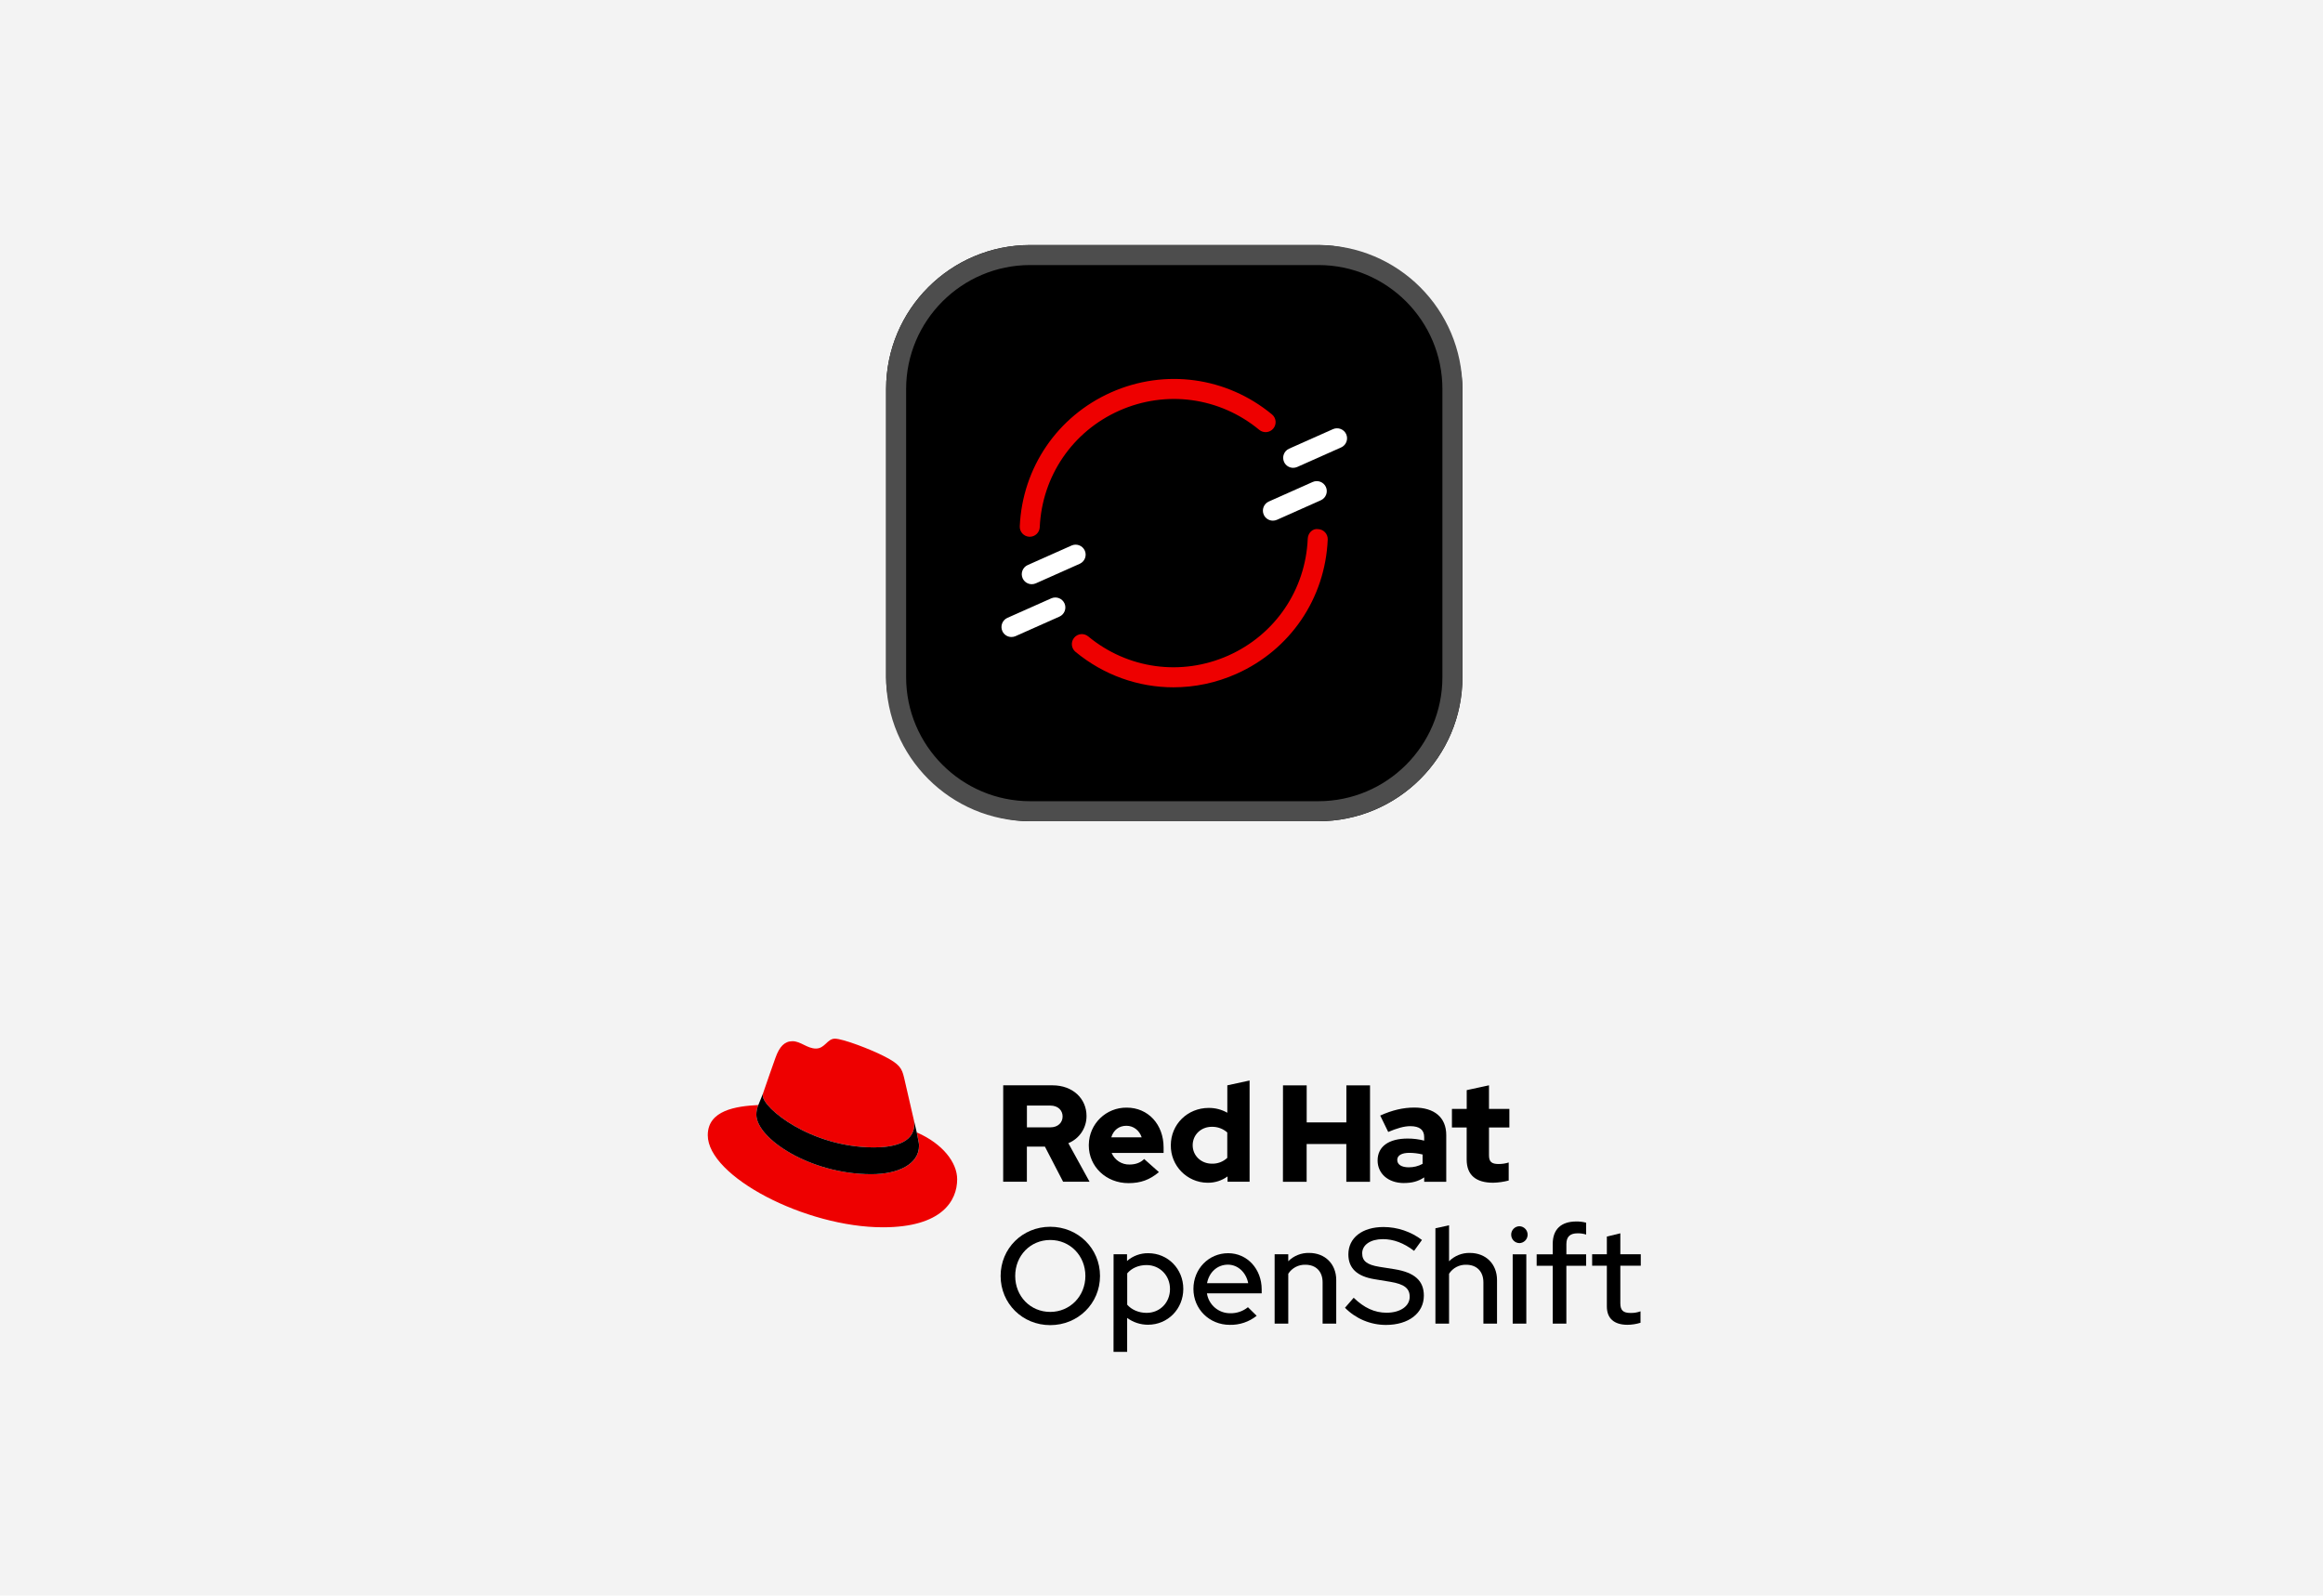 <?xml version="1.0" encoding="UTF-8"?><svg id="uuid-cd68c409-11e0-4ab7-90c2-a99d07674ecd" xmlns="http://www.w3.org/2000/svg" viewBox="0 0 262 180"><defs><style>.uuid-2368c89b-2acd-4309-b842-4dae933a9bba{fill:#f3f3f3;}.uuid-c65d1769-20ed-421e-9669-d730e74a2151{fill:#e00;}.uuid-0204f103-b42e-4565-a84a-e3f0b53bcd32{fill:#fff;}.uuid-98021664-e5da-49de-9fd9-35e04312109d{fill:#4d4d4d;}</style></defs><rect class="uuid-2368c89b-2acd-4309-b842-4dae933a9bba" width="262" height="180"/><rect x="99.94" y="27.643" width="65" height="65" rx="16.25" ry="16.25"/><path class="uuid-98021664-e5da-49de-9fd9-35e04312109d" d="m148.69,29.9c7.716,0,13.993,6.277,13.993,13.993v32.5c0,7.716-6.277,13.993-13.993,13.993h-32.5c-7.716,0-13.993-6.277-13.993-13.993v-32.5c0-7.716,6.277-13.993,13.993-13.993h32.5m0-2.257h-32.5c-8.975,0-16.25,7.275-16.25,16.25v32.5c0,8.975,7.275,16.25,16.25,16.25h32.5c8.975,0,16.25-7.275,16.25-16.25v-32.5c0-8.975-7.275-16.25-16.25-16.25h0Z"/><path class="uuid-0204f103-b42e-4565-a84a-e3f0b53bcd32" d="m116.368,65.904c-.432,0-.843-.249-1.031-.67-.252-.568.004-1.236.573-1.49l4.948-2.204c.564-.25,1.234.002,1.49.573.252.568-.004,1.236-.573,1.49l-4.948,2.204c-.148.065-.305.097-.458.097Z"/><path class="uuid-0204f103-b42e-4565-a84a-e3f0b53bcd32" d="m114.079,71.861c-.432,0-.845-.249-1.031-.67-.252-.57.004-1.236.573-1.49l4.949-2.202c.564-.249,1.236.002,1.49.573.252.57-.004,1.236-.573,1.49l-4.949,2.202c-.148.065-.305.097-.458.097Z"/><path class="uuid-0204f103-b42e-4565-a84a-e3f0b53bcd32" d="m145.851,52.776c-.432,0-.845-.249-1.031-.67-.252-.57.004-1.236.573-1.49l4.949-2.204c.564-.247,1.236.002,1.49.573.252.57-.004,1.236-.573,1.49l-4.949,2.204c-.148.065-.305.097-.458.097Z"/><path class="uuid-0204f103-b42e-4565-a84a-e3f0b53bcd32" d="m143.564,58.736c-.432,0-.843-.249-1.031-.67-.252-.568.004-1.236.573-1.49l4.948-2.204c.566-.249,1.234.002,1.49.573.252.568-.004,1.236-.573,1.49l-4.948,2.204c-.148.065-.305.097-.458.097Z"/><path class="uuid-c65d1769-20ed-421e-9669-d730e74a2151" d="m132.351,77.537c-3.957,0-7.861-1.365-11.054-4.004-.48-.397-.547-1.107-.15-1.589s1.106-.547,1.589-.15c4.457,3.685,10.511,4.512,15.795,2.162,5.281-2.352,8.716-7.404,8.963-13.185.026-.622.529-1.181,1.174-1.079.622.026,1.106.552,1.079,1.174-.282,6.644-4.228,12.45-10.299,15.153-2.289,1.019-4.703,1.518-7.097,1.518Z"/><path class="uuid-c65d1769-20ed-421e-9669-d730e74a2151" d="m116.142,60.552c-.016,0-.034,0-.051-.002-.622-.028-1.104-.555-1.076-1.178.3-6.623,4.246-12.411,10.297-15.106,6.073-2.701,13.027-1.749,18.151,2.486.48.397.547,1.107.15,1.589s-1.107.548-1.589.15c-4.459-3.685-10.512-4.514-15.795-2.162-5.265,2.343-8.698,7.381-8.961,13.145-.026.605-.525,1.077-1.127,1.077Z"/><g id="uuid-988b5e6e-8f1c-48e7-af2b-b30f36a8d2a1"><path d="m118.45,149.489c-3.136,0-5.595-2.443-5.595-5.547s2.459-5.549,5.595-5.549,5.615,2.444,5.615,5.549-2.481,5.547-5.615,5.547Zm0-9.605c-2.228,0-3.95,1.753-3.95,4.058s1.722,4.056,3.95,4.056,3.965-1.773,3.965-4.056-1.722-4.058-3.965-4.058Z"/><path d="m125.596,141.497h1.515v.754c.664-.578,1.517-.89,2.397-.876,2.217,0,3.951,1.773,3.951,4.027s-1.738,4.042-3.981,4.042c-.846.002-1.67-.267-2.351-.768v3.827h-1.537l.006-11.004Zm1.537,2.152v3.535c.491.569,1.306.922,2.181.922,1.507,0,2.644-1.153,2.644-2.689s-1.153-2.704-2.644-2.704c-.891,0-1.674.338-2.181.937Z"/><path d="m138.705,149.458c-2.305,0-4.104-1.773-4.104-4.056,0-2.259,1.722-4.027,3.919-4.027,2.152,0,3.78,1.782,3.78,4.087v.443h-6.175c.196,1.303,1.325,2.261,2.642,2.243.72.015,1.423-.226,1.982-.681l.984.969c-.858.686-1.93,1.047-3.028,1.021Zm-2.567-4.702h4.641c-.231-1.198-1.153-2.089-2.29-2.089-1.182,0-2.121.845-2.351,2.089Z"/><path d="m143.76,141.497h1.537v.785c.623-.622,1.474-.961,2.354-.938,1.797,0,3.057,1.246,3.057,3.059v4.918h-1.537v-4.661c0-1.229-.754-1.983-1.936-1.983-.779-.026-1.515.359-1.937,1.014v5.626h-1.537l-.001-7.819Z"/><path d="m152.675,146.4c1.167,1.136,2.364,1.69,3.705,1.69,1.552,0,2.613-.739,2.613-1.798,0-.953-.615-1.429-2.183-1.69l-1.798-.296c-1.967-.322-2.936-1.244-2.936-2.797,0-1.874,1.568-3.088,3.966-3.088,1.565.004,3.086.517,4.334,1.46l-.887,1.229c-1.167-.887-2.32-1.321-3.518-1.321-1.399,0-2.336.644-2.336,1.597,0,.876.538,1.292,1.921,1.522l1.729.273c2.274.369,3.304,1.306,3.304,2.982,0,1.982-1.722,3.304-4.285,3.304-1.734-.003-3.395-.701-4.61-1.937l.983-1.13Z"/><path d="m161.895,138.563l1.537-.338v4.058c.623-.621,1.472-.96,2.351-.938,1.798,0,3.059,1.246,3.059,3.059v4.918h-1.537v-4.661c0-1.229-.754-1.983-1.937-1.983-.779-.026-1.513.359-1.936,1.014v5.626h-1.537v-10.753Z"/><path d="m170.439,139.284c-.004-.521.415-.948.937-.952.001,0,.001,0,.002-0.0.526.021.936.464.915.99-.02.497-.418.895-.915.915-.521-.003-.942-.429-.938-.95,0-.001 0-.002 0-.003Zm1.707,10.037h-1.537v-7.823h1.537v7.823Z"/><path d="m175.126,141.497v-1.182c0-1.625.937-2.519,2.66-2.519.373-.005.746.041,1.107.137v1.337c-.313-.098-.64-.145-.968-.139-.845,0-1.26.384-1.26,1.215v1.153h2.228v1.292h-2.23v6.531h-1.537v-6.531h-1.813v-1.293h1.813Z"/><path d="m181.228,142.789h-1.658v-1.292h1.659v-1.998l1.521-.369v2.364h2.305v1.292h-2.305v4.238c0,.799.324,1.092,1.153,1.092.383.01.764-.053,1.123-.185v1.29c-.473.148-.965.225-1.46.231-1.522,0-2.336-.721-2.336-2.069l-.001-4.594Z"/><path class="uuid-c65d1769-20ed-421e-9669-d730e74a2151" d="m98.591,129.439c1.849,0,4.523-.381,4.523-2.58.006-.17-.01-.339-.046-.505l-1.101-4.782c-.254-1.052-.477-1.529-2.324-2.453-1.438-.734-4.56-1.945-5.485-1.945-.86,0-1.116,1.114-2.135,1.114-.987,0-1.72-.828-2.644-.828-.887,0-1.464.604-1.911,1.847,0,0-1.243,3.505-1.402,4.013-.026.093-.038.19-.035.287,0,1.362,5.369,5.831,12.56,5.831m4.81-1.688c.256,1.21.256,1.337.256,1.497,0,2.069-2.326,3.217-5.383,3.217-6.923-.001-12.97-4.046-12.97-6.721-0-.372.076-.741.223-1.083-2.486.126-5.702.572-5.702,3.406,0,4.652,11.022,10.385,19.75,10.385,6.691,0,8.379-3.026,8.379-5.416,0-1.88-1.625-4.013-4.556-5.287"/><path d="m103.397,127.75c.256,1.21.256,1.337.256,1.497,0,2.069-2.326,3.217-5.383,3.217-6.919,0-12.965-4.044-12.965-6.719-0-.372.076-.741.223-1.083l.541-1.339c-.027.093-.039.189-.037.285,0,1.362,5.369,5.831,12.56,5.831,1.849,0,4.523-.381,4.523-2.58.006-.17-.01-.339-.046-.505l.328,1.396Z"/><path d="m165.419,130.814c0,1.757,1.057,2.611,2.983,2.611.593-.015,1.183-.098,1.757-.248v-2.036c-.367.116-.75.174-1.135.171-.794,0-1.088-.248-1.088-.995v-3.124h2.299v-2.098h-2.299v-2.66l-2.512.544v2.116h-1.667v2.098h1.662l-.001,3.62Zm-7.832.047c0-.544.545-.808,1.368-.808.503.003,1.004.065,1.492.186v1.057c-.48.262-1.02.396-1.566.389-.807,0-1.29-.31-1.29-.823m.768,2.595c.887,0,1.602-.186,2.27-.637v.498h2.486v-5.269c0-2.004-1.351-3.103-3.604-3.103-1.259,0-2.503.296-3.842.901l.901,1.85c.963-.405,1.773-.653,2.487-.653,1.034,0,1.569.403,1.569,1.228v.403c-.609-.158-1.236-.236-1.865-.233-2.115,0-3.388.887-3.388,2.472,0,1.445,1.15,2.548,2.983,2.548m-13.66-.139h2.673v-4.263h4.476v4.259h2.673v-10.879h-2.667v4.18h-4.476v-4.18h-2.673l-.006,10.883Zm-10.18-4.123c0-1.182.932-2.084,2.16-2.084.64-.014,1.261.214,1.741.638v2.868c-.47.441-1.097.676-1.741.653-1.212,0-2.16-.901-2.16-2.082m3.932,4.118h2.487v-11.417l-2.512.544v3.093c-.639-.363-1.363-.55-2.098-.544-2.392,0-4.274,1.849-4.274,4.211-.031,2.305,1.813,4.199,4.118,4.23.024 0.0.049 0.0.073 0.0.793.004,1.566-.246,2.206-.714v.596Zm-11.406-6.31c.792,0,1.46.513,1.724,1.305h-3.43c.248-.823.87-1.305,1.71-1.305m-4.247,2.212c0,2.394,1.958,4.259,4.474,4.259,1.383,0,2.394-.374,3.436-1.244l-1.664-1.478c-.389.405-.963.622-1.646.622-.879.025-1.682-.494-2.022-1.305h5.859v-.621c0-2.611-1.756-4.491-4.149-4.491-2.331-.035-4.25,1.826-4.285,4.158-.001.033-.001.066-0.0.1m-4.339-4.491c.887,0,1.383.559,1.383,1.228s-.498,1.228-1.383,1.228h-2.642v-2.456h2.642Zm-5.32,8.594h2.673v-3.963h2.035l2.053,3.963h2.983l-2.394-4.352c1.245-.506,2.057-1.718,2.051-3.062,0-1.958-1.538-3.465-3.842-3.465h-5.555l-.004,10.879Z"/></g></svg>